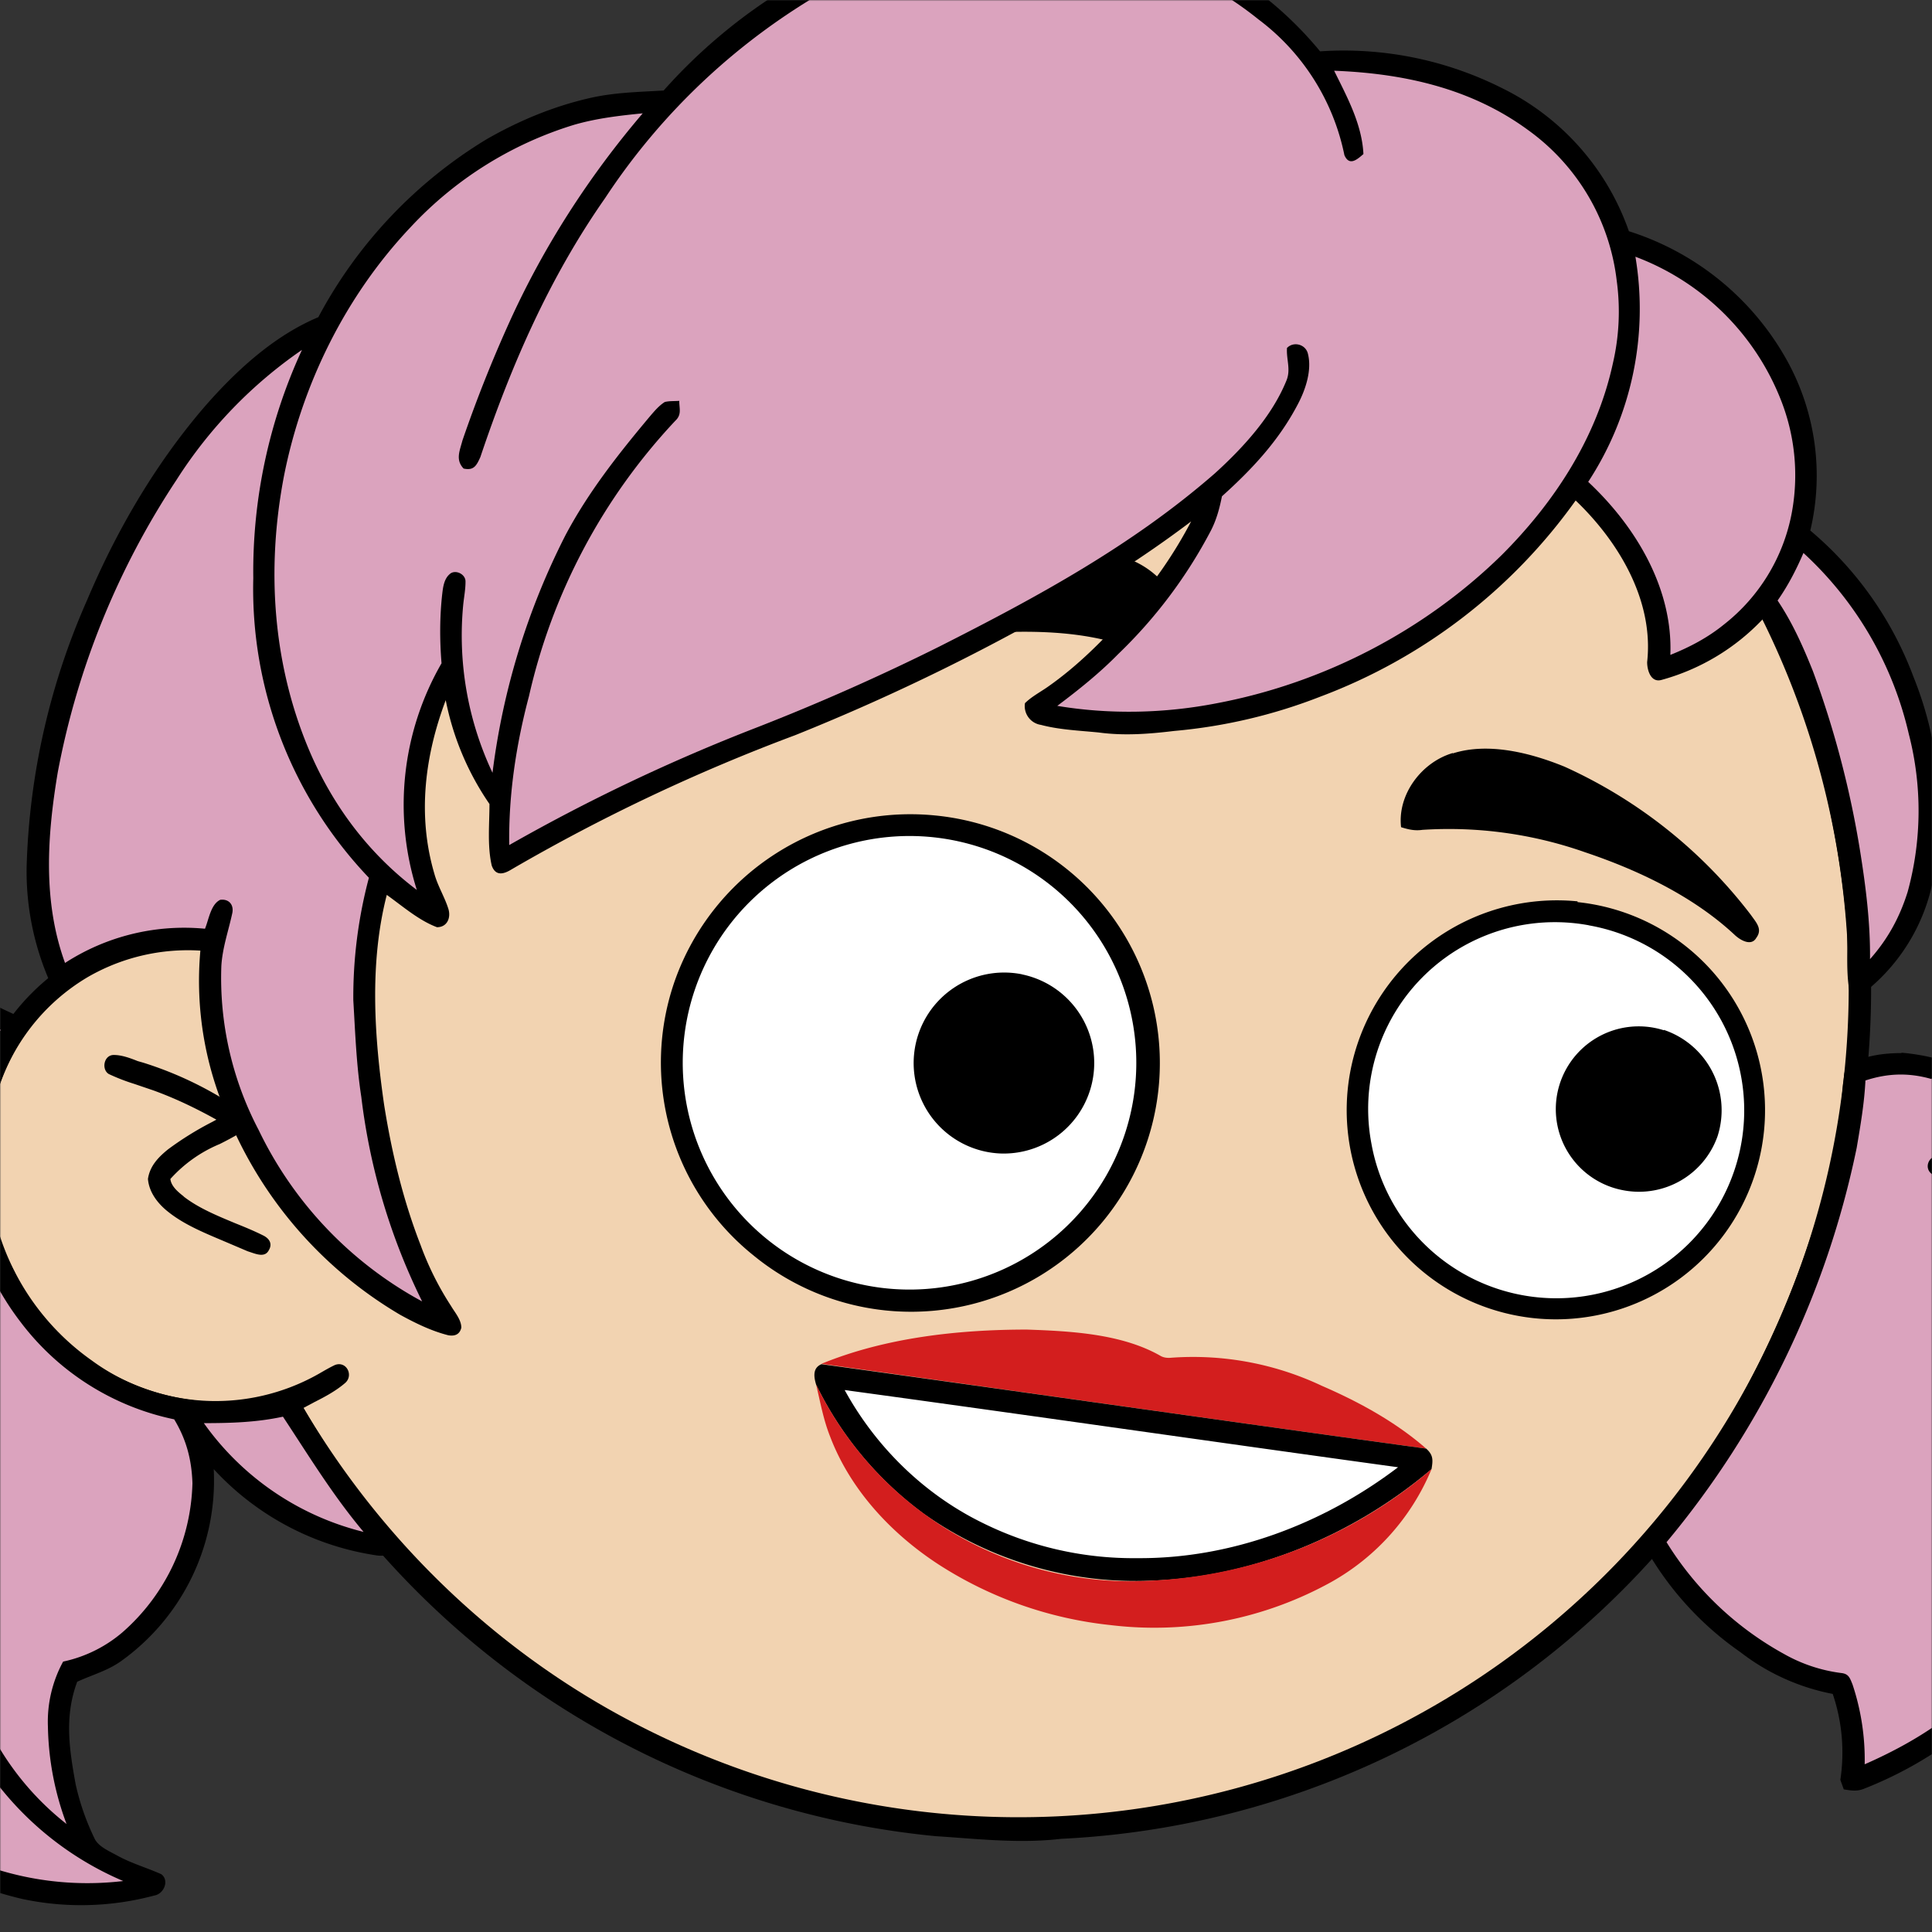 <svg xmlns="http://www.w3.org/2000/svg" viewBox="0 0 762 762" fill="none" shape-rendering="auto"><rect x="0" y="0" width="762" height="762" fill="#333333" stroke="none"/><mask id="viewboxMask"><rect width="762" height="762" rx="0" ry="0" x="0" y="0" fill="#fff" /></mask><g mask="url(#viewboxMask)"><g transform="scale(-1 1) translate(-762 0)"><g transform="translate(-190.5 -190.5) scale(1.5)"><path d="M396 164.8a224.8 224.8 0 0 1 104.8 42.4c6.2 4.9 12.5 9.4 18 15a225.4 225.4 0 0 1 71.8 149 58.5 58.5 0 0 1 50.9 42.2 71 71 0 0 1-27.6 76.5c-11 7.7-24.5 12-38 11.7-5 0-10-1.6-15-1.8-1.9 2.2-3.3 4.9-4.8 7.3A223.3 223.3 0 0 1 389 609.8c-11 .7-21.9 2-33 .7a223.7 223.7 0 0 1-178.8-342.3A223.4 223.4 0 0 1 352 163.5c14.6-1.4 29.4-.3 44 1.3Z" fill="#000"/><path fill-rule="evenodd" clip-rule="evenodd" d="M498.8 213.2A216 216 0 0 0 363 169c-13-.2-26.2 1.6-39 4a218 218 0 0 0-113.6 365.5 218.5 218.5 0 0 0 260.4 40.2c35-18.8 64.2-47.3 84.4-81.5l-3-1.6c-2.8-1.4-5.7-3-8-5-2.2-2-.3-5.8 2.7-4.7 1.5.7 3 1.6 4.4 2.4a55 55 0 0 0 59.6-3.6 64.5 64.5 0 0 0 25-69.8 53.1 53.1 0 0 0-24-31 52.6 52.6 0 0 0-47-2.8c-1.6.8-3.4 1.5-5 1.3-2.5-.2-2.8-4.2-.6-5.2 8-4 16.5-5.6 25.4-6.4a217 217 0 0 0-72-146.4c-4.4-4-8.7-8.1-13.9-11.3Zm107.6 196.2c2-1.2 1.3-5.1-1.4-5-2 0-4.2.8-6.2 1.6l-1.4.4a95.1 95.1 0 0 0-25.5 12.4c-2.2 2-2.2 4.4.1 6.2a92 92 0 0 0 5.2 2.8 36 36 0 0 1 13 9.2c-.2 1.9-2 3.4-3.4 4.5l-.2.2c-3.9 3-8.8 5-13.6 7-2.5 1-4.9 2-7.1 3.1-1.7.8-2.6 2.2-1.6 3.9 1 2 3.2 1.1 5 .5l.6-.2 5.4-2.3c5.4-2.3 11-4.5 15.4-8 2.7-2.1 5.1-5.1 5.4-8.7-.5-3.4-2.7-5.7-5.3-7.8a83 83 0 0 0-11.6-7.2l-1.1-.6c5.4-3 10.8-5.6 16.6-7.7l5-1.7a52 52 0 0 0 6.7-2.6Z" fill="#f2d3b1"/><g transform="translate(-161 -83)"><path d="M550.3 424.4a65.7 65.7 0 0 1 68.2 43.3A65 65 0 0 1 598 540a65.4 65.4 0 1 1-47.7-115.6Z" fill="#000"/><path d="M549.3 430.3a59.6 59.6 0 1 1 15.1 118.3 59.6 59.6 0 0 1-15.1-118.3Z" fill="#fff"/><path d="M381.2 447A55.3 55.3 0 0 1 441 492a55 55 0 1 1-59.8-44.8Z" fill="#000"/><path d="M378.2 453.3a49.1 49.1 0 0 1 57.2 57.4 49.4 49.4 0 1 1-57.1-57.4Z" fill="#fff"/><path d="M527.2 466.2a23.8 23.8 0 1 1 5.7 47.1 23.8 23.8 0 0 1-5.6-47.1ZM358.5 480.9a21.8 21.8 0 0 1 28 16.5A21.7 21.7 0 0 1 369 523a21.9 21.9 0 0 1-24.6-14.2 22.3 22.3 0 0 1 14.1-28Z" fill="#000"/></g><g transform="translate(-161 -83)"><path d="M531 353.9c17 2 34 7.4 48.6 16.5a57 57 0 0 1 18.3 16.9c.9 1.2 1.2 3.5-.2 4.3-1.2 1.2-2.9.5-4.2 0a143 143 0 0 0-54-15c-13.4-.9-28.2-1-41 3.8-3 1-5.6 3-8.5 3.8-1.4.3-2.5-1-3-2.2a18 18 0 0 1 .3-14.8 23 23 0 0 1 13.3-10.7A72.5 72.5 0 0 1 531 354ZM414 408c8.2 2.4 14.6 10.9 13.6 19.5-1.9.6-3.6 1-5.6.7a108 108 0 0 0-42.8 5.9c-14 4.7-28.5 11.6-39.4 21.8-1.4 1.3-4.3 3-5.6.7-1.7-2.3 0-4 1.4-6a128 128 0 0 1 49-39c8.8-3.6 20-6.5 29.4-3.5Z" fill="#000"/></g><g transform="translate(-161 -83)"><path d="M526 559.6c18 0 37.2 2.1 54 9-52.2 7.3-107.2 15.2-159 22.3 8-7 17.7-12.3 27.4-16.5A79.3 79.3 0 0 1 488 567c1 .1 1.9 0 2.7-.4 10.2-5.9 23.7-6.6 35.3-7Z" fill="#D31E1E"/><path d="M580 568.7c2.4 1 2 3.4 1.4 5.4a92 92 0 0 1-28.4 34 96.5 96.5 0 0 1-60 17.5c-26.8-1-53-12-73.4-29.3-.4-2.4-.5-3.7 1.4-5.4 51.8-7.1 106.8-15 159-22.2Z" fill="#000"/><path d="M581.4 574.1c-1.1 4.6-1.9 9.2-3.7 13.7-5.3 13.9-16 25.4-28.4 33.5a103.3 103.3 0 0 1-45.3 16 96 96 0 0 1-58-11.3 60.6 60.6 0 0 1-26.4-29.7 122.1 122.1 0 0 0 73.4 29.3 92 92 0 0 0 88.4-51.5Z" fill="#D31E1E"/><path d="M573.9 575.5c-8.2 15-21 27.5-36.4 35a89.2 89.2 0 0 1-40.5 9.2c-24.7.2-49-9-68.6-23.9 48-6.6 97.8-13.8 145.5-20.3Z" fill="#fff"/></g><g transform="translate(-161 -83)"></g><g transform="translate(-161 -83)"></g><g transform="translate(-161 -83)"><path d="M549.9 190.3a142.6 142.6 0 0 1 71.6 43.5c6.7.4 13 .5 19.5 2 9.6 2.2 18.7 6 27.2 10.9a121.5 121.5 0 0 1 44.1 46.7c11.9 5 22 14.4 30.3 24 12.8 15 22.9 32.4 30.5 50.4A186 186 0 0 1 789 438a72 72 0 0 1-6.3 30.6c-1.2 2.5-3 2.3-5.1.9a50 50 0 0 0-34.3-9.7 88.5 88.5 0 0 1-8.2 46.1 108.7 108.7 0 0 1-44.3 49.8c-4 2.2-8.3 4.3-12.7 5.4-1.8.3-3-.3-3.4-2 0-2.1 1.7-4 2.7-5.7a78.8 78.8 0 0 0 8-16c4.6-11.8 7.6-24.3 9.6-36.9 2.6-18 3.9-37.3-.7-55.2-4.2 3-8.4 6.7-13.2 8.5-2.7 0-3.7-2.5-3-4.8 1-3.2 2.8-6 3.7-9.3 4.5-15.3 2.5-31-3-45.6a73.1 73.1 0 0 1-11.5 27.3c0 5.3.6 11-.6 16.2-1 2.8-3.1 2.3-5.2 1a488.7 488.7 0 0 0-74.6-35.3 559.7 559.7 0 0 1-77-38 292.8 292.8 0 0 1-27.1-18.2c4.5 8.6 10 16.5 16.5 23.8 6.5 7.3 13.2 14.1 21.2 19.7 2 1.4 4.3 2.6 6 4.3a5 5 0 0 1-4.2 5.7c-4.9 1.3-10.2 1.5-15.2 2-6.6.9-13.2.4-19.8-.4a139 139 0 0 1-38.4-9 145 145 0 0 1-67.2-51.6c-11.3 10.8-20.6 26.3-18.8 42.5 0 2.2-1 5.4-3.7 4.7a57.5 57.5 0 0 1-26.7-16c-4.6 7.5-7.8 15.7-10.6 24a251.6 251.6 0 0 0-11.4 55.2c-.6 6.3.3 12.4-.8 18.7-2.2 0-4.1.2-5.9-1.4a49.7 49.7 0 0 1-16.3-29.1 94.8 94.8 0 0 1 5.4-52.3 92.5 92.5 0 0 1 27.1-38.4A62.6 62.6 0 0 1 326 305a72.6 72.6 0 0 1 41.7-34.2 66.2 66.2 0 0 1 33.5-37.7 92.6 92.6 0 0 1 47.7-9.6 96.3 96.3 0 0 1 44.3-30.3c18-6.7 38.1-7 56.7-2.9ZM828.8 471.1a91.6 91.6 0 0 1 46.6 21.5c2.3 2 5.1 3.9 7 6.4.3 2.9-1.2 4.3-4 3.5-10-3-20.2-3-30.4-1.5-10 1.5-19.7 4-28.7 8.5 10.2 2.3 19.9 7 28.6 12.6 12 7.9 22 18.5 28.5 31.5 1 2.2 2 4.4 4 6 14.8 14.1 23 35 22.2 55.4-.4 17.1-7.2 34-19.8 45.8-1.4 1.2-2.8 2.2-4.7 1.3-1-.6-3.5-1.5-3-3 1-14.9-1-29.6-8.2-42.8A93 93 0 0 1 864 638a100.4 100.4 0 0 1-73.8 71.3 74.2 74.2 0 0 1-34.8-.9c-2.5-.4-4-4-1.8-5.6 3.8-1.7 7.7-2.8 11.4-4.8 2.1-1.2 5.2-2.4 6.2-4.7a65 65 0 0 0 4.9-14.1c1.7-9.3 3-17.9-.4-27-3.9-1.8-8-2.9-11.5-5.4a58.4 58.4 0 0 1-24.4-50.5 72.7 72.7 0 0 1-43 22.7c-1.8.2-4.1 0-4.5-2.2-.4-1.4 0-2.4 1-3.5a257 257 0 0 0 24.4-35.7c.8-1.7 3.8-.9 5.3-.7a60.8 60.8 0 0 0 69.3-32.7 60.8 60.8 0 0 0-1.4-60.1 7.7 7.7 0 0 1-1.6-6l6-2.8c10-5.1 22.6-5.5 33.5-4.2ZM296 486.9c4.5 0 9.4.6 13.4 2.8 2 1 1.6 3.4 2 5.3.9 12.4 3.7 24.4 7.2 36.2 6 19.4 14.4 38 24.9 55.3 5.2 8.3 10.7 16.4 17.4 23.6 2 2.3 3.7 4.6 2 7.7a83 83 0 0 1-24.5 26.6 57.3 57.3 0 0 1-24.3 11 48 48 0 0 0-2 22.6l-.9 2.5c-1.9.3-3.5.6-5.4-.2a103 103 0 0 1-32-20 58.6 58.6 0 0 1-17.7-31.4c-4.7-2-7.2-5.8-10.5-9.5a49.2 49.2 0 0 1-11.1-29.4 64.6 64.6 0 0 1 7.3-30.2c5.2-10.8 11.8-22 20.7-30.3 3.3-3.2 7-5.9 10.7-8.6-7 2-13.7 4.2-19.4 9-1.3.7-3.4 2.9-4.9 1.6-2.7-1.1-1.8-4.5-1.2-6.7a56 56 0 0 1 48.3-38Z" fill="#000"/><g fill="#dba3be"><path d="M577.5 206.7a172 172 0 0 1 59.4 55.4c14.7 21 24.7 44 32.8 68.1 1 2.2 1.7 3.6 4.4 3 2.2-2.3 1-4.7.3-7.4a353.8 353.8 0 0 0-12.3-31c-9-19.9-21-38.5-35.1-55 6.1.6 12.1 1.3 18 3a97.7 97.7 0 0 1 43.1 27c17 18 28.4 41.1 33.2 65.2 4.8 24.9 3 50.6-7.3 73.9-6.2 13.9-15.4 25.9-27.6 35.1a74.4 74.4 0 0 0-6.5-59.6c.5-6 .5-12.3-.2-18.4-.2-1.7-.5-3.8-1.9-5-1.4-1.4-4.3-.1-4.2 2 0 2 .4 4 .6 6a84.6 84.6 0 0 1-7.7 44.2 189 189 0 0 0-19.2-62.5c-6-11.3-13.8-21.2-22-31-1.2-1.4-2.5-3-4.1-4-1.2-.3-2.5-.2-3.8-.3 0 2-.7 3.6 1 5.2a156 156 0 0 1 38.5 72.4c3.4 12.8 5.4 26 5.2 39.2a487.3 487.3 0 0 0-65.3-31A582.2 582.2 0 0 1 549 380c-25.7-13-50.6-26.5-72.4-45.5-7.4-6.7-15-15-18.8-24.3-1.3-3 0-5.6-.2-8.7-1.7-1.8-4.9-1-5.5 1.5-1.1 4.3.6 9.4 2.6 13.2 5 9.6 12 17.1 20 24.3.6 3 1.4 6.1 2.9 9A126.2 126.2 0 0 0 502 382c4.9 5 10.4 9.4 16 13.6-13.8 2.3-28.2 2-42-.7-28-5.3-54.5-19-74.9-39-14-14-25-31-29.2-50.4a60.1 60.1 0 0 1-1-21.7 56.9 56.9 0 0 1 23.3-39.6c15-11 32.7-14.9 51-15.6-3.4 6.9-7.3 14-7.7 21.9 1.6 1.4 3.7 3.3 5 .3a59.4 59.4 0 0 1 22.6-35.7c13.4-10.8 30-17.9 47-20.8 22.7-3.3 45 2 65.4 12.4Z"/><path d="M366 277.4a83 83 0 0 0 12.4 59.3c-12.5 11.7-22.3 28-21.6 45.5-5-2-9.8-4.5-14.1-8a48.7 48.7 0 0 1-17.8-29.2 53.9 53.9 0 0 1 2.7-29.5 66 66 0 0 1 38.4-38ZM716.6 302a119 119 0 0 1 33 34.2 209.3 209.3 0 0 1 31.2 76.8c2.8 16.7 4 34-1.9 50.2a57.6 57.6 0 0 0-36.8-9c-1-2.4-1.5-6.4-4-7.6-2.2-.3-3.6 1.2-3.2 3.4 1 4.7 2.6 9.1 2.9 14a86 86 0 0 1-9.8 43.1 101 101 0 0 1-43 45.1 165.7 165.7 0 0 0 16-53.8c1.3-8.4 1.6-17 2.1-25.4a122 122 0 0 0-4.1-32.2 110 110 0 0 0 30.4-78.8 139 139 0 0 0-12.8-60ZM321.8 355.4c1.9 4.4 4 8.5 6.8 12.5-3.9 5.8-6.7 12.1-9.3 18.6a252.6 252.6 0 0 0-12.4 47.3c-1.5 9.4-2.7 18.9-2.6 28.4-4.7-5.3-7.8-11-9.9-17.7a80.6 80.6 0 0 1-.3-41.5 92.9 92.9 0 0 1 27.7-47.6ZM829.5 476.9a90 90 0 0 1 39.6 18 92.6 92.6 0 0 0-56.2 12c-2 1.3-4.2 3-3.4 5.6.4 2 4 1.8 5.5 2 7.3.5 13.5 3.4 19.9 6.5a82 82 0 0 1 32.9 29.2 53.7 53.7 0 0 0-24.8-7c-2.5.2-3.4 3.8-1 5 3.2 1 6.7 1 10 1.9a58 58 0 0 1 33.8 25.1 69 69 0 0 1 11.1 38.8c-.2 15-5.8 29.9-16.2 40.8-.3-6.8 0-14.1-1.6-20.8a63.2 63.2 0 0 0-10.1-25c-1.3-1.8-3-3-3.3-5a66.7 66.7 0 0 0-5-15.8c-.5-1.2-1.7-2.1-2.6-3-1 .6-2 1.4-2.8 2.1-.7 1.4.4 3.2.8 4.5 4.7 11 6 23.2 4.3 35a94.5 94.5 0 0 1-46.4 67.1 80.2 80.2 0 0 1-50.4 10.7 83 83 0 0 0 37-31c5.1-7.7 7-16.6 7.6-25.7.3-3.4-4.3-4.5-5.3-1.1-1.1 6.2-1.4 12.2-4.1 18a73.4 73.4 0 0 1-20.3 24.8 76.5 76.5 0 0 0 4.9-25.6 33 33 0 0 0-4-17.1 35.3 35.3 0 0 1-15.6-7.7 53.9 53.9 0 0 1-18.4-39.2c.2-6.2 1.6-11.5 4.8-16.8a68 68 0 0 0 40.4-25.6 72 72 0 0 0 14.7-38.6 65 65 0 0 0-9.5-38.2c10.6-5.6 22-5.4 33.7-4ZM288.2 493.7c6-1.7 11.5-1.5 17.3.4.3 6 1.3 11.8 2.3 17.7a236.2 236.2 0 0 0 50 103.7 83.6 83.6 0 0 1-30.9 29.4 41 41 0 0 1-15 5c-2 .2-2.3 1.3-3 3a62.6 62.6 0 0 0-3.2 21c-15.1-6.6-30.2-16.4-38.5-31.1a49.8 49.8 0 0 1-4.5-37 96.5 96.5 0 0 1 20-37.2c1.5-1.8 2.1-5-.7-5.8-2-.5-3.2 1.5-4.4 2.7-12.9 16.2-22.7 34.8-22.4 56-6-6.1-11-13-13.3-21.3-2-7.5-2.5-15.3-.4-23 3.6-12.6 9.8-24.6 17.4-35.2a76.3 76.3 0 0 1 29-23.2c2.4-1.6 1-5-1.8-5-11 0-22 3.3-31.5 8.8a51.6 51.6 0 0 1 33.6-29ZM721.6 582.5c6.9 1.5 13.8 1.7 20.8 1.7a73 73 0 0 1-42 28.6c8-9.5 14.4-20 21.2-30.3Z"/></g></g><g transform="translate(-161 -83)"></g></g></g></g></svg>